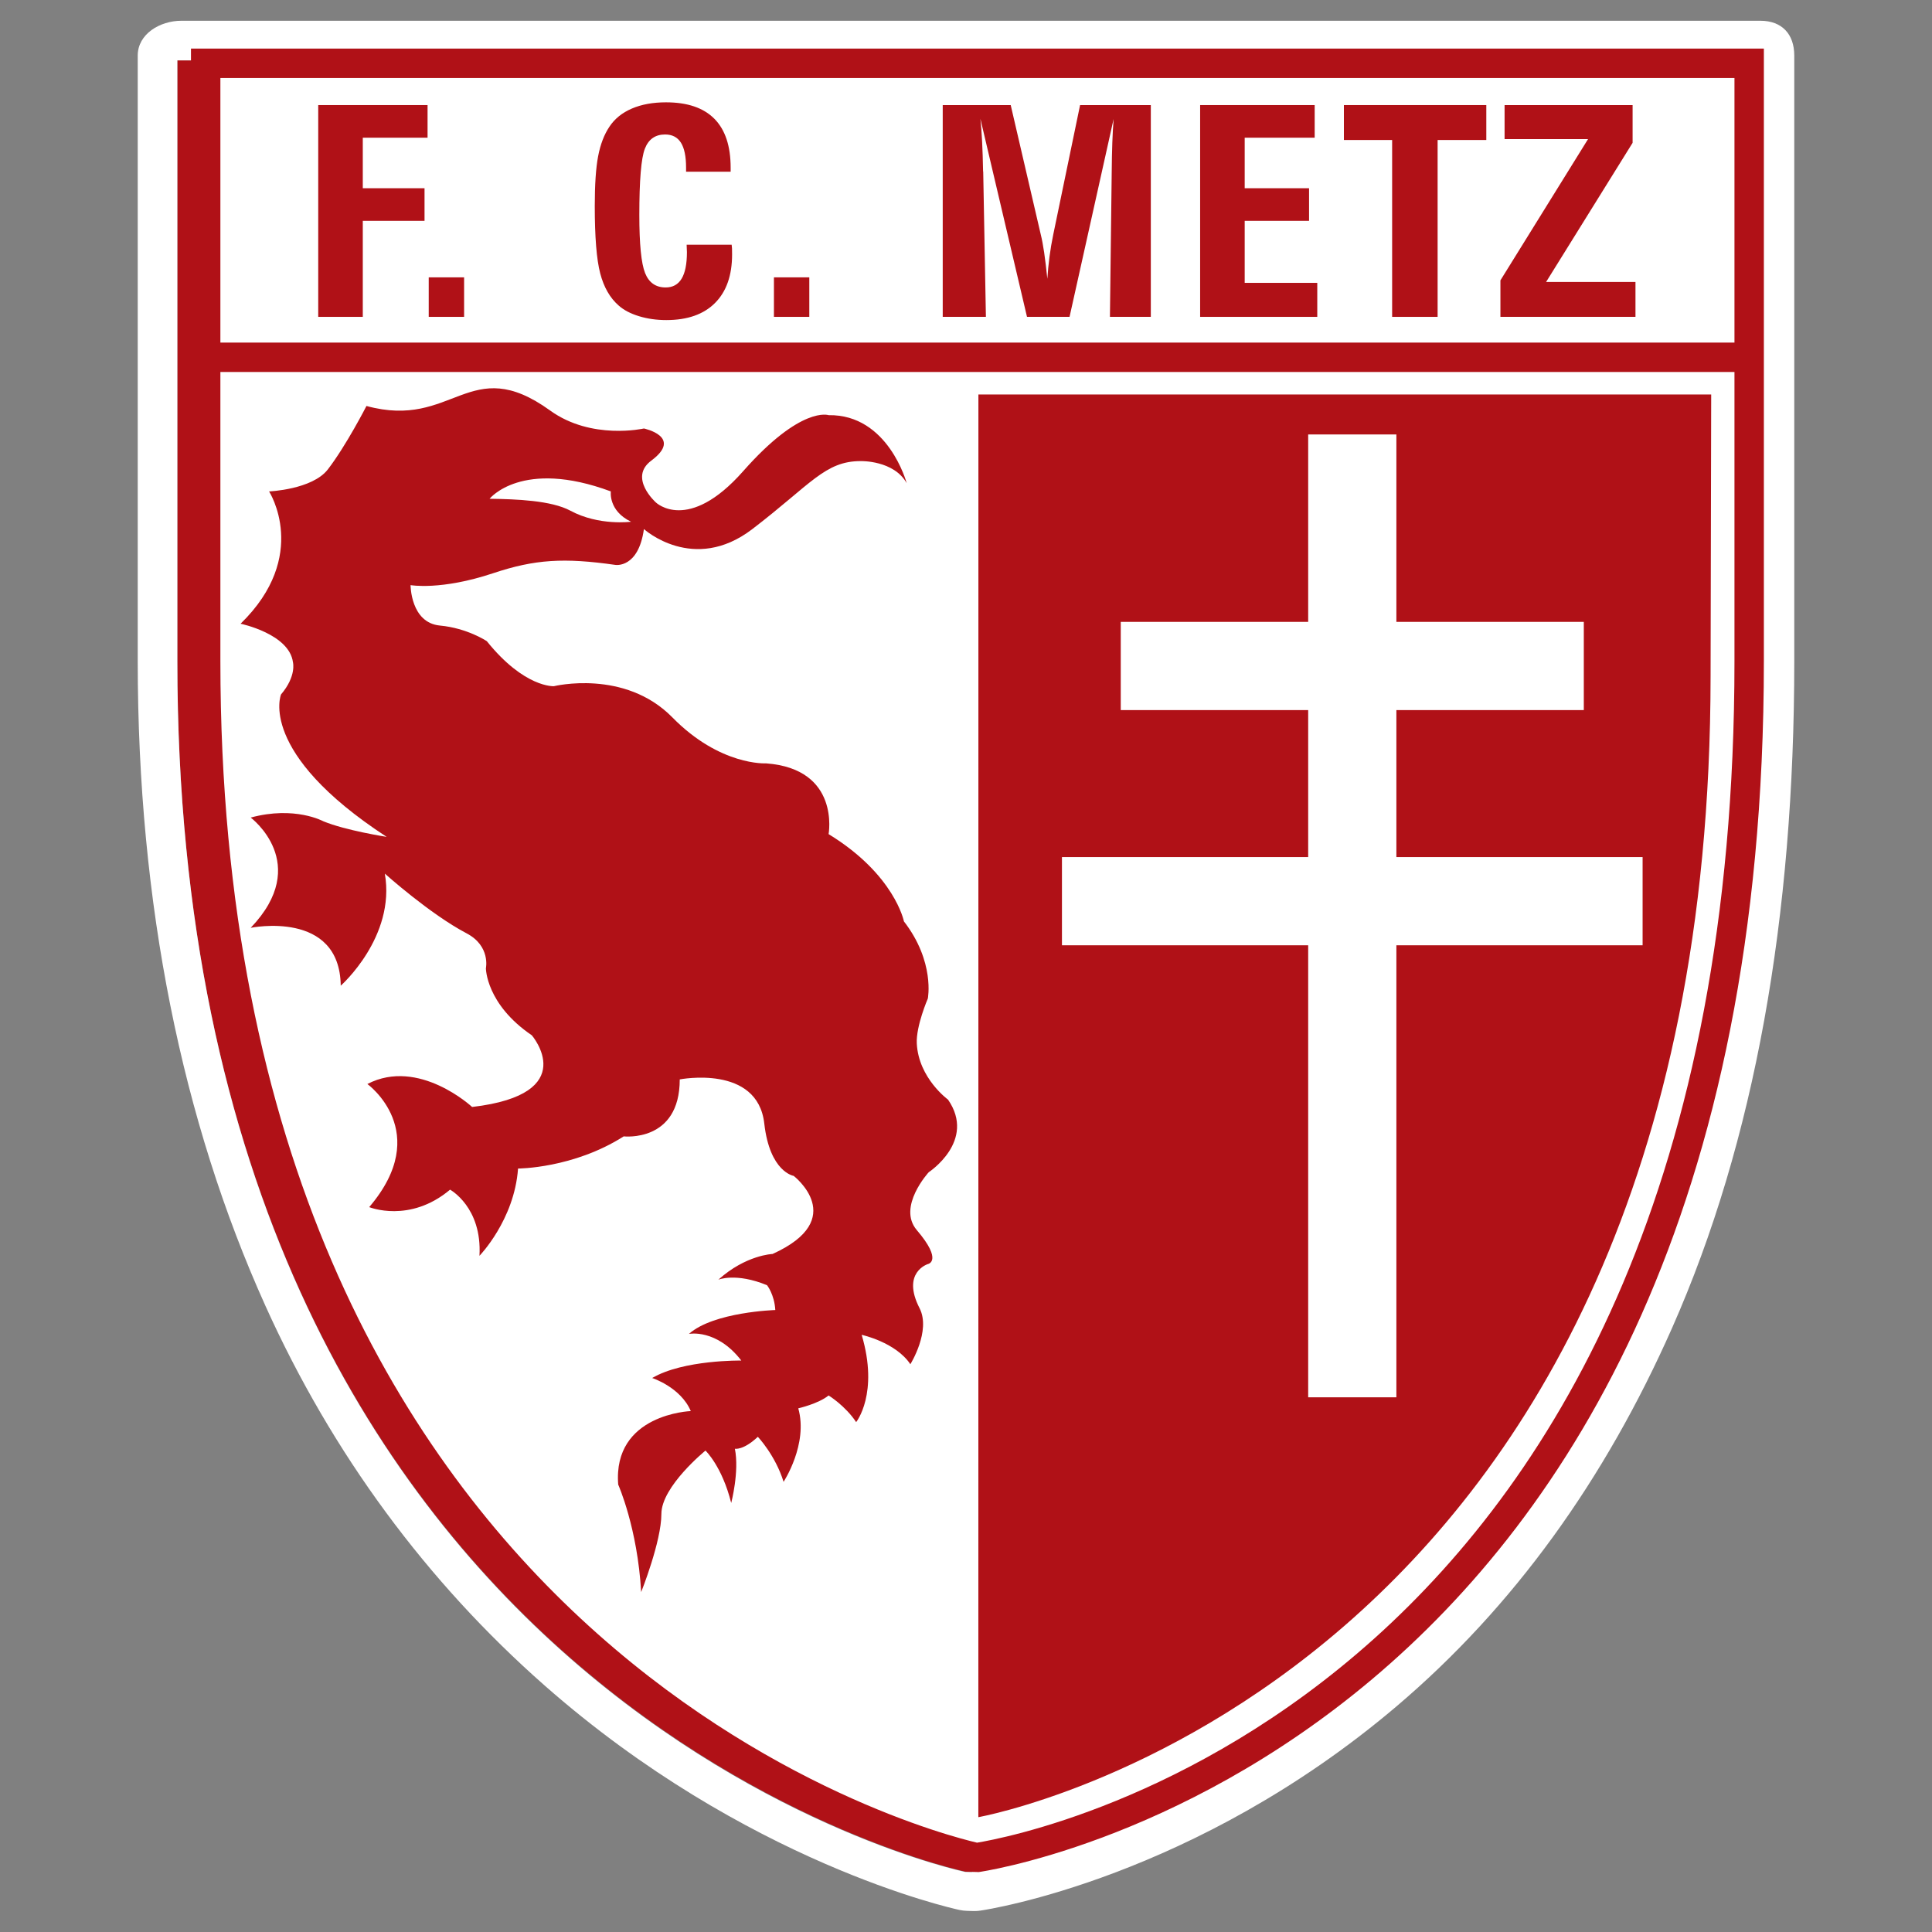 <?xml version="1.0" encoding="utf-8"?>
<!-- Generator: Adobe Illustrator 19.1.0, SVG Export Plug-In . SVG Version: 6.00 Build 0)  -->
<svg version="1.1" id="Слой_1" xmlns="http://www.w3.org/2000/svg" xmlns:xlink="http://www.w3.org/1999/xlink" x="0px" y="0px"
	 viewBox="0 0 1024 1024" style="enable-background:new 0 0 1024 1024;" xml:space="preserve">
<rect x="0" y="0" width="1024" height="1024" fill="#808080" stroke="none"/>
<g>
	<g>
		<path style="fill-rule:evenodd;clip-rule:evenodd;fill:#B01117;" d="M94,32v318.549
			c0,554.094,417.065,641.328,418.253,641.594l2.254,0.091
			C515.698,992.048,930,933.651,930,350.549V32H94z"/>
		<path style="fill:#FFFFFF;" d="M930,32v318.549c0,583.103-413.767,641.499-414.959,641.685
			l-3.545-0.091C510.308,991.876,94,904.642,94,350.549V32H930 M933.026,11H96.14
			C84.727,11,73,18.043,73,29.455v321.093c0,128.854,23.558,243.7,67.577,341.346
			c35.522,78.797,85.755,146.578,148.086,201.461
			c106.51,93.786,215.39,117.994,219.96,118.978
			c1.24,0.267,2.696,0.428,3.965,0.464l3.309,0.091
			c0.193,0.005,0.425,0.008,0.618,0.008c1.066,0,2.15-0.082,3.204-0.247
			c4.441-0.651,113.418-17.498,220.219-108.041
			c62.402-52.904,110.712-120.393,146.231-200.594C930.077,604.871,951,485.947,951,350.549
			V29.455C951,18.043,944.439,11,933.026,11L933.026,11z"/>
	</g>
	<path style="fill-rule:evenodd;clip-rule:evenodd;fill:#FFFFFF;" d="M517.57,984.564
		c0,0,409.53-57.622,409.525-634.015V33.542H109.016v317.006
		C109.016,898.372,517.57,984.564,517.57,984.564L517.57,984.564z"/>
	<path style="fill:#B01117;" d="M517.853,976.657c26.219-4.323,401.454-75.544,401.451-626.109
		V41.334H116.808v309.215C116.808,874.229,492.048,970.627,517.853,976.657
		L517.853,976.657z M518.756,992.234l-2.892-0.091
		c-1.188-0.266-414.641-87.5-414.641-641.594V25.75h833.664v324.799
		C934.892,933.652,519.948,992.048,518.756,992.234L518.756,992.234z"/>
	<polygon style="fill:#B01117;" points="111.613,181.577 927.1,181.577 927.1,197.16 
		111.613,197.16 111.613,181.577 	"/>
	<path style="fill-rule:evenodd;clip-rule:evenodd;fill:#B01117;" d="M518.544,963.138
		c0,0,387.781-68.661,388.099-604.66l0.323-149.389H518.576L518.544,963.138
		L518.544,963.138z"/>
	<polygon style="fill:#FFFFFF;" points="740.11,230.271 740.11,740.6 693.361,740.6 
		693.361,230.271 740.11,230.271 	"/>
	<polygon style="fill:#FFFFFF;" points="562.856,454.27 870.613,454.27 870.613,501.02 
		562.856,501.02 562.856,454.27 	"/>
	<polygon style="fill:#FFFFFF;" points="594.023,329.61 839.449,329.61 839.449,376.361 
		594.023,376.361 594.023,329.61 	"/>
	<polygon style="fill-rule:evenodd;clip-rule:evenodd;fill:#B01117;" points="168.668,167.942 168.668,55.698 
		226.616,55.698 226.616,72.985 192.287,72.985 192.287,99.768 225.011,99.768 
		225.011,117.054 192.287,117.054 192.287,167.942 168.668,167.942 	"/>
	<polygon style="fill-rule:evenodd;clip-rule:evenodd;fill:#B01117;" points="227.233,167.942 227.233,147.002 
		245.981,147.002 245.981,167.942 227.233,167.942 	"/>
	<path style="fill-rule:evenodd;clip-rule:evenodd;fill:#B01117;" d="M387.794,129.716
		c0.098,0.609,0.162,1.262,0.189,1.969c0.022,0.709,0.038,1.769,0.038,3.181
		c0,11.116-3.017,19.692-9.043,25.725c-6.027,6.039-14.639,9.056-25.831,9.056
		c-5.168,0-9.991-0.69-14.472-2.056c-4.481-1.368-8.066-3.247-10.751-5.635
		c-4.608-4.008-7.876-9.693-9.8-17.05c-1.926-7.357-2.886-19.283-2.886-35.779
		c0-11.318,0.592-20.1,1.785-26.341c1.19-6.24,3.181-11.444,5.963-15.606
		c2.785-4.212,6.745-7.423,11.889-9.628c5.138-2.21,11.182-3.315,18.12-3.315
		c11.344,0,19.889,2.908,25.638,8.717c5.748,5.808,8.623,14.443,8.623,25.908v2.141
		h-23.625v-2.141c0-5.963-0.917-10.384-2.743-13.263
		c-1.828-2.877-4.618-4.32-8.37-4.32c-5.209,0-8.788,2.52-10.738,7.553
		c-1.952,5.039-2.927,16.733-2.927,35.083c0,15.409,1.012,25.668,3.04,30.778
		c2.029,5.113,5.669,7.666,10.927,7.666c3.755,0,6.569-1.548,8.448-4.648
		c1.877-3.102,2.816-7.803,2.816-14.106c0-0.404-0.026-1.029-0.078-1.869
		c-0.05-0.838-0.075-1.511-0.075-2.021H387.794L387.794,129.716z"/>
	<polygon style="fill-rule:evenodd;clip-rule:evenodd;fill:#B01117;" points="410.201,167.942 410.201,147.002 
		428.949,147.002 428.949,167.942 410.201,167.942 	"/>
	<path style="fill-rule:evenodd;clip-rule:evenodd;fill:#B01117;" d="M499.665,167.942V55.698h36.032
		l15.975,68.79c0.609,2.435,1.192,5.559,1.757,9.362
		c0.559,3.806,1.117,8.445,1.681,13.925c0.252-3.853,0.635-7.745,1.143-11.678
		c0.511-3.934,1.173-7.853,1.99-11.76l14.219-68.638h37.495V167.942h-21.671
		l0.942-76.708c0.044-5.781,0.157-10.978,0.322-15.597
		c0.167-4.619,0.396-8.804,0.684-12.557L566.883,167.942h-22.55L519.628,62.926
		c0.738,6.849,1.208,16.082,1.423,27.7c0.053,0.305,0.079,0.511,0.079,0.608
		l1.421,76.708H499.665L499.665,167.942z"/>
	<polygon style="fill-rule:evenodd;clip-rule:evenodd;fill:#B01117;" points="636.095,167.942 636.095,55.698 
		696.808,55.698 696.808,72.985 659.712,72.985 659.712,99.768 693.828,99.768 
		693.828,117.054 659.712,117.054 659.712,149.924 698.181,149.924 698.181,167.942 
		636.095,167.942 	"/>
	<polygon style="fill-rule:evenodd;clip-rule:evenodd;fill:#B01117;" points="737.86,167.942 737.86,74.202 
		712.296,74.202 712.296,55.698 787.774,55.698 787.774,74.202 761.966,74.202 
		761.966,167.942 737.86,167.942 	"/>
	<polygon style="fill-rule:evenodd;clip-rule:evenodd;fill:#B01117;" points="795.254,167.942 795.254,148.592 
		841.704,73.716 797.459,73.716 797.459,55.698 865.314,55.698 865.314,75.694 
		819.469,149.438 866.836,149.438 866.836,167.942 795.254,167.942 	"/>
	<path style="fill-rule:evenodd;clip-rule:evenodd;fill:#B01117;" d="M233.19,331.557
		c14.554,1.365,24.834,8.281,24.834,8.281
		c19.967,24.834,35.549,23.86,35.549,23.86s37.495-9.253,62.817,16.556
		c25.322,25.808,49.67,24.347,49.67,24.347
		c39.443,2.921,33.112,37.497,33.112,37.497
		c35.062,21.425,39.93,46.261,39.93,46.261
		c16.556,21.422,12.662,40.901,12.662,40.901s-6.332,14.609-5.844,23.862
		c0.969,18.406,16.556,29.703,16.556,29.703
		c15.093,21.913-10.226,38.471-10.226,38.471s-16.849,18.344-6.331,30.677
		c14.122,16.558,5.844,18.018,5.844,18.018s-14.124,4.383-4.384,23.374
		c6.162,12.015-4.869,29.703-4.869,29.703
		c-7.79-11.686-25.808-15.581-25.808-15.581
		c9.252,31.165-2.921,46.26-2.921,46.26
		c-5.844-8.766-14.61-14.121-14.61-14.121c-5.355,4.381-16.069,6.818-16.069,6.818
		c5.355,18.992-7.792,38.957-7.792,38.957
		c-4.383-14.124-13.633-23.862-13.633-23.862
		c-7.792,7.304-12.176,6.33-12.176,6.33c2.435,12.173-1.948,28.731-1.948,28.731
		c-4.868-19.479-13.633-27.757-13.633-27.757s-23.375,18.991-23.375,33.602
		c0,14.607-10.713,41.39-10.713,41.39c-1.948-34.088-12.173-56.974-12.173-56.974
		c-2.921-37.495,38.469-38.957,38.469-38.957
		c-5.357-12.662-20.452-17.53-20.452-17.53c16.555-9.74,47.235-9.253,47.235-9.253
		c-13.149-17.044-27.757-14.121-27.757-14.121
		c13.147-11.686,45.773-12.659,45.773-12.659
		c-0.488-8.281-4.383-13.149-4.383-13.149c-16.556-6.818-25.808-2.921-25.808-2.921
		c14.609-13.15,28.729-13.636,28.729-13.636
		c40.904-18.502,11.202-41.391,11.202-41.391s-12.662-1.947-15.584-27.757
		c-3.563-31.468-44.801-23.373-44.801-23.373c0,33.599-29.703,30.191-29.703,30.191
		c-26.783,17.044-56.001,17.044-56.001,17.044
		c-1.948,27.268-20.453,46.259-20.453,46.259
		c1.461-25.808-15.581-35.06-15.581-35.06
		c-21.428,18.018-42.853,9.252-42.853,9.252
		c34.088-39.932-0.974-65.252-0.974-65.252
		c27.27-14.121,55.513,12.173,55.513,12.173
		c58.436-6.818,31.652-37.983,31.652-37.983
		c-24.346-16.555-24.346-35.546-24.346-35.546s2.57-11.785-10.229-18.504
		c-19.478-10.226-43.338-31.651-43.338-31.651
		c5.844,33.599-23.373,59.407-23.373,59.407
		c-0.489-40.415-47.724-30.677-47.724-30.677c32.628-34.088,0-58.434,0-58.434
		c23.376-6.331,38.472,1.948,38.472,1.948c11.686,4.87,33.599,8.278,33.599,8.278
		c-68.66-44.798-56-75.478-56-75.478c8.28-9.739,6.332-17.042,6.332-17.042
		c-1.948-15.096-27.757-20.451-27.757-20.451
		c37.009-36.035,15.096-70.123,15.096-70.123s22.916-0.965,31.165-11.687
		c9.739-12.661,20.453-33.601,20.453-33.601c46.261,12.662,54.448-28.58,97.391,2.437
		c21.911,15.824,49.669,9.495,49.669,9.495s20.939,4.381,3.895,17.042
		c-12.236,9.091,2.437,22.157,2.437,22.157s17.044,16.558,46.261-16.556
		c30.775-34.88,45.285-29.705,45.285-29.705
		c31.654-0.486,41.39,36.035,41.39,36.035
		c-6.815-12.173-24.346-11.689-24.346-11.689c-18.991,0-26.296,12.176-57.461,36.035
		c-31.164,23.862-57.462,0-57.462,0c-2.922,20.939-15.096,18.992-15.096,18.992
		c-27.268-3.894-42.682-2.977-64.763,4.384
		c-27.757,9.252-43.827,6.329-43.827,6.329S217.607,330.097,233.19,331.557
		L233.19,331.557z M302.337,270.69c15.122,8.146,32.141,5.844,32.141,5.844
		c-12.176-5.844-10.715-16.07-10.715-16.07
		c-47.233-17.531-64.277,3.894-64.277,3.894
		C273.628,264.543,292.233,265.246,302.337,270.69L302.337,270.69z"/>
</g>
</svg>
